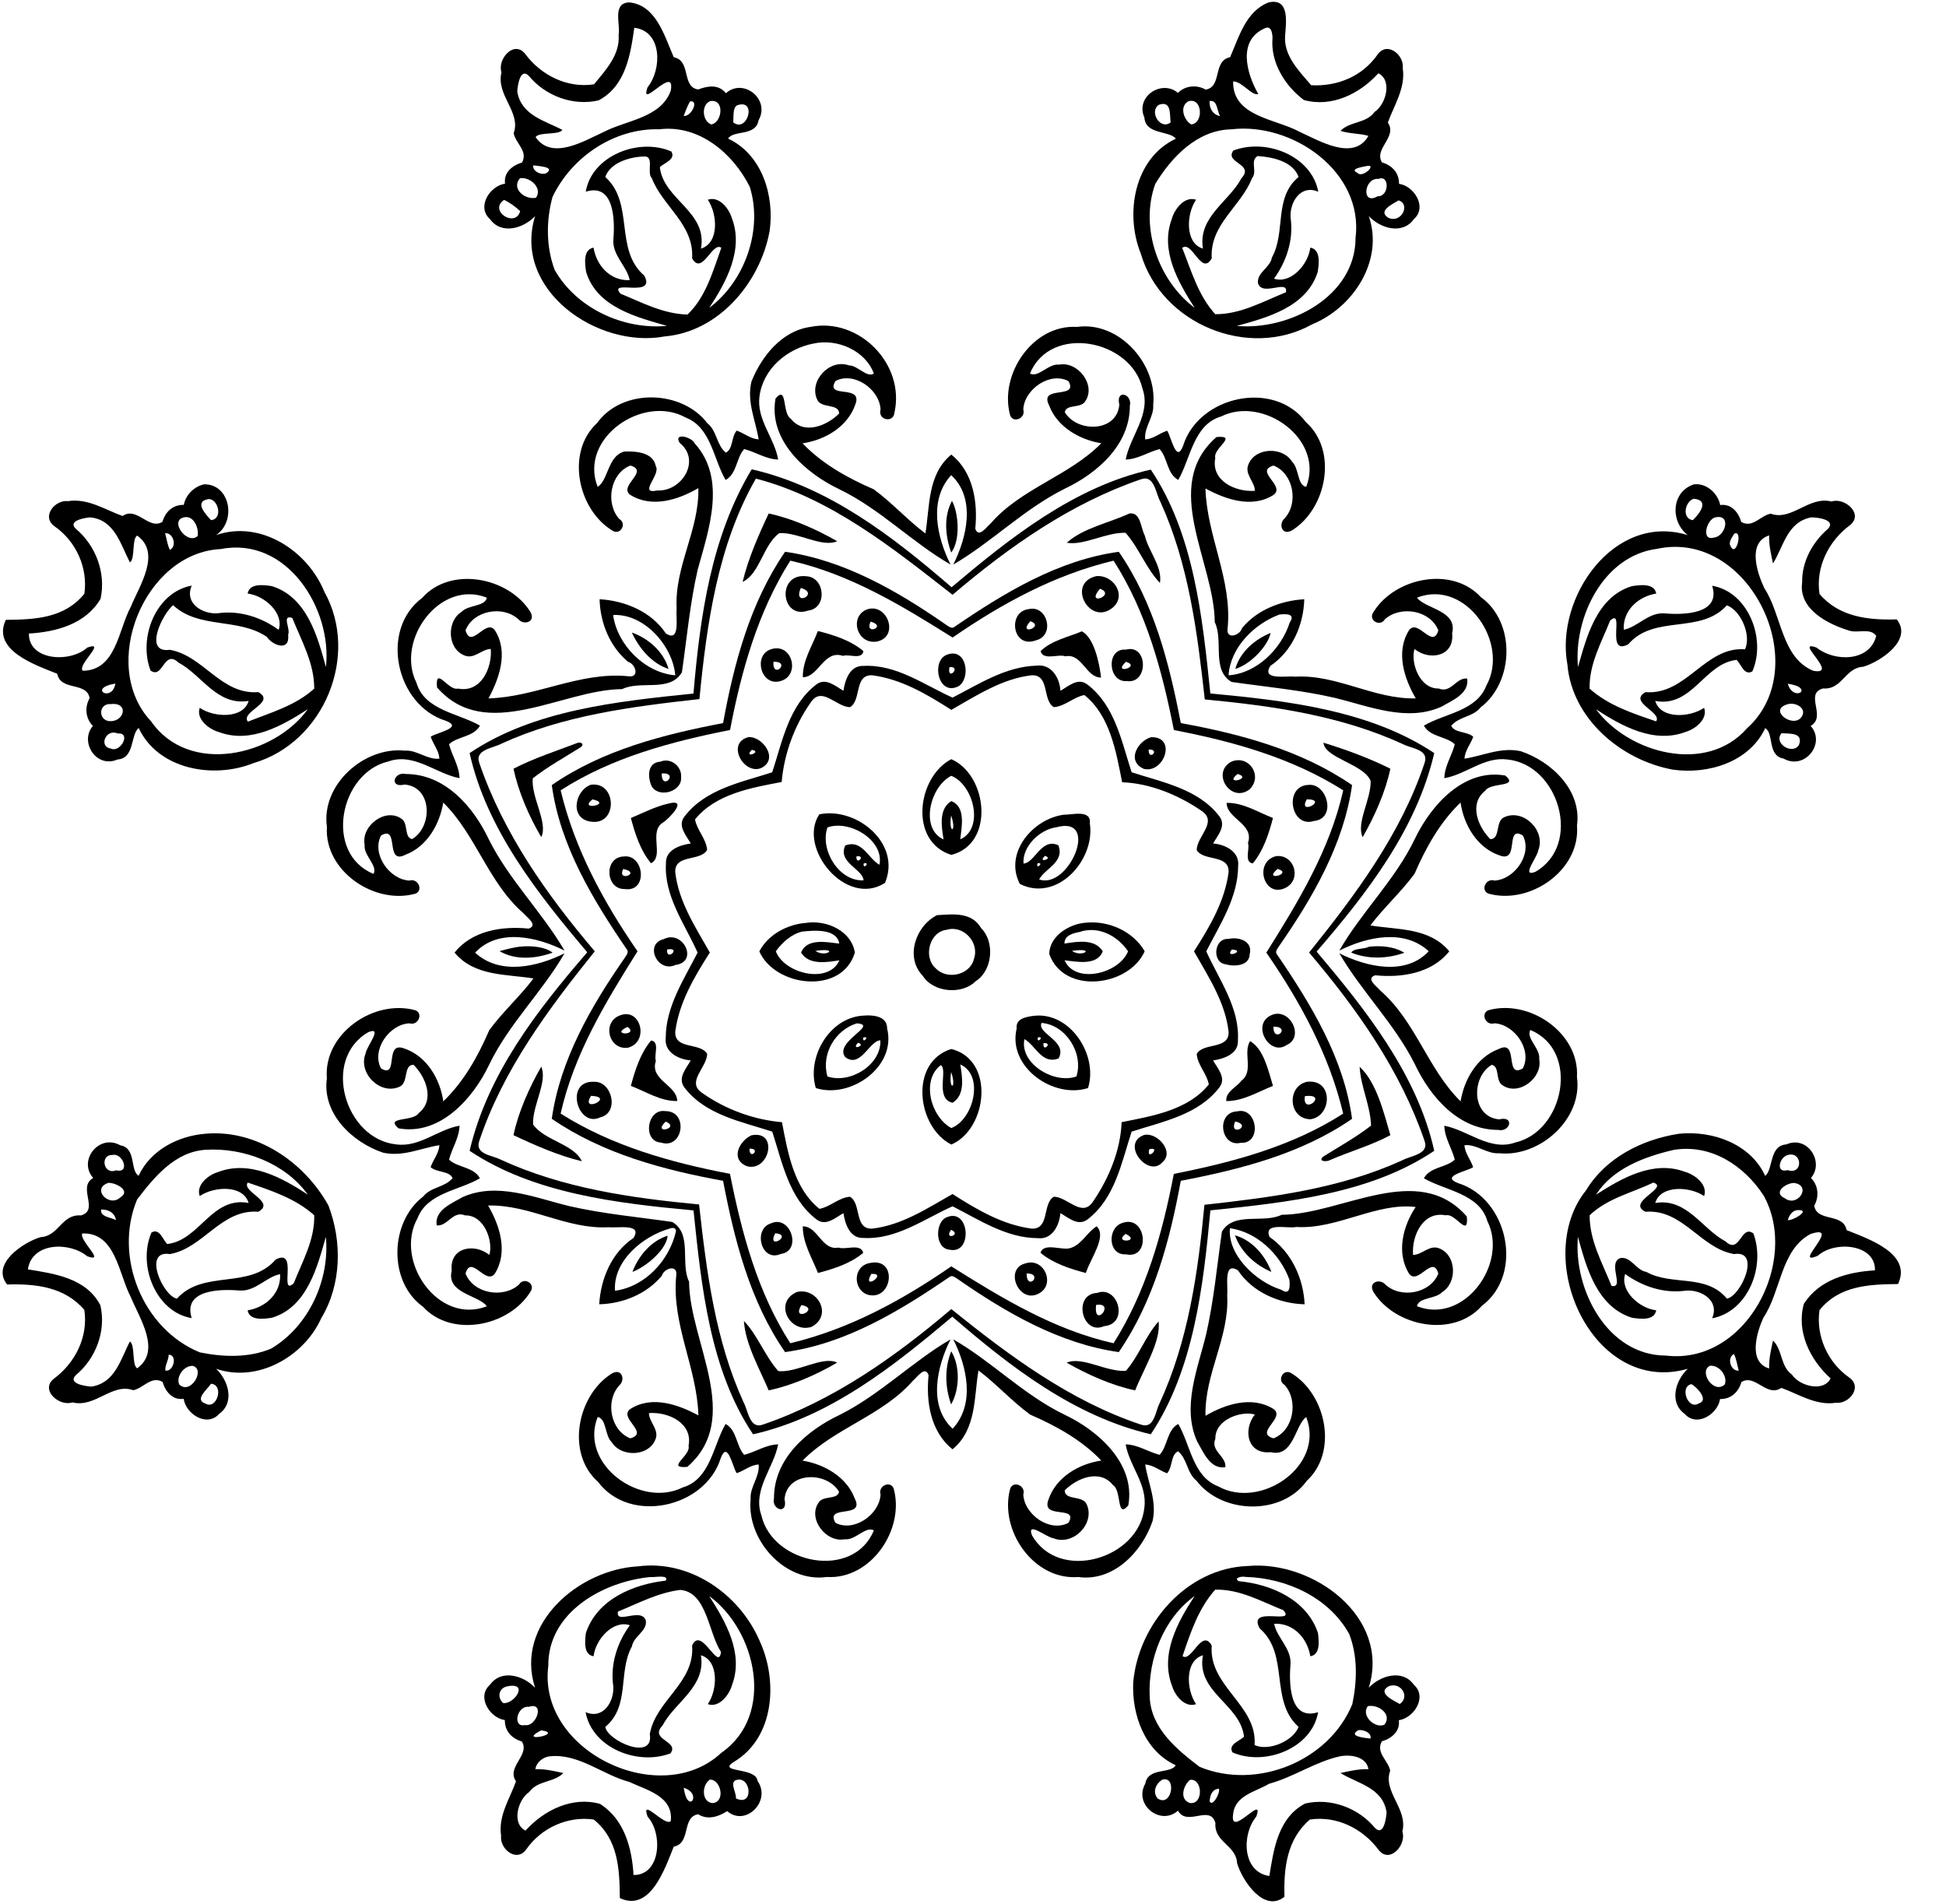 <?xml version="1.0" encoding="UTF-8"?>
<!DOCTYPE svg  PUBLIC '-//W3C//DTD SVG 1.1//EN'  'http://www.w3.org/Graphics/SVG/1.1/DTD/svg11.dtd'>
<svg width="1062pt" height="1039pt" version="1.1" viewBox="0 0 1062 1039" xmlns="http://www.w3.org/2000/svg">
<path d="m343.36 1.31c14.69 1.33 19.35 18.52 24.33 29.92 9.64 1.83 4.16 16.42 13.38 17.59 5.32-2.05 11.17-2.88 15.08 2.06 9.43-8.51 24.39 3.2 17.81 14.79-1.46 8.9-13.81 5.15-16.59 9.98 18.61 8.72 25.38 31.31 22.64 50.41-5.13 28.18-27.79 55.06-57.35 57.55-36.44 6.81-83.07-25.34-70.64-65.65-6.31 6.68-18.38 10.32-24.62 1.63-7.45-6.67-0.09-18.13 8.22-19.36-0.86-6.13 4.05-10.01 9.24-11.52 3.5-6.21-3.49-10.42-4.53-16.02 4.16-11.51-9.77-20.78-6.65-33.19-2.42-7.17 6.8-17.77 12.9-10.12 8.71 11.76 23.02 18.86 37.59 16.64 6.37-7.76 14.27-16.16 13.44-26.96 1.09-5.81-3.66-17.39 5.75-17.75m2.8 13.85c-2.06 14.48-4.64 31.79-19.47 39.62-13.97 3.25-29.09-2.45-38.13-13.41-4.78-4.69-6.1 5.75-6.27 8.55 2.09 13.06 15.17 15.96 24.64 20.98-1.94 2.98-12.88 0.94-14.64 3.95 8.88 12.81 26.34 2.14 37.06-2.78 12.44-6.49 31.31-7.65 36.68-22.51 2.9-15.1-17.44 11.21-12.61-1.95 7.83-9.64 8.15-30.64-7.26-32.45m30.4 40.18c-1.4 2.53-2.45 5.22-3.43 7.93 4.17 0.53 8.57-8.84 3.43-7.93m10.9-0.13c-4.92 2.17-4.17 10.94 0.73 12.71 6.1-1.13 7.41-14.24-0.73-12.71m14.91 2.22c-2.62 1.23-1.91 6.34-2.24 9.32 7.68 6.19 13.25-13.01 2.24-9.32m-42.46 13.12c-24.61-0.73-48.01 15.08-58.4 36.99-3.5 12.83-3.52 27.15 1.18 39.71 11.9 21.07 37.65 32.82 61.32 30.59-15.48-4.5-38.24-9.86-44.14-29.44-0.67-4.41-1.78-12.21 4.05-13.26 1.54 9.72 9.17 18.31 19.73 17.72-1.43-7.61-9.7-13.58-8.9-22.4 0.84-10.31 0.51-30.74-15.08-25.85 3.24-19.51 28.79-29.72 46.72-21.94 2.55 4.44-3.9 6.11-6.28 8.6 2 17.73 26.19 24.19 22.42 44.41 10-3.02 9.11-18.77 3.75-26.68 6-2.15 11.44 4.56 13.04 9.81 6.75 17.34-2.98 35.06-12.25 49.18 19.33-14.4 29.46-42.54 22.11-66.04-9.11-18.24-27.68-34.04-49.27-31.4m-8.78 14.86c-7.96 0.32-18.14 3.49-20.81 11.18 16.1 14.42 4.73 39.55 21.26 53.78 6.86 12.72-20.31 1.63-12.92 9.91 11.81 4.85 23.26 11.02 36.52 11.38 10.11-9.56 13.95-23.9 18.47-36.44-4.91-3.63-10.48 15.46-15.93 5.78 1.15-18.54-16.03-28.32-22-43.78-3.07-3.01 1.87-12.48-4.59-11.81m-60.09 4.82c-0.61 3.36 4.71 5.62 7.23 4.2 4.88-3.49-4.55-3.75-7.23-4.2m-7.26 7.02c-4.99 5.74 2.8 12 8.73 10.65 3.72-5.29-3.23-11.49-8.73-10.65m-8.7 11.82c-8.69 6 6.35 15.54 8.79 6.12-2.64-2.41-5.54-4.61-8.79-6.12z"/>
<path d="m692.43 1.3c11.43-2.51 9.45 10.94 8.91 17.99-0.96 11.05 7.63 19.49 14.23 27.22 14.21 0.78 27.96-4.84 36.21-16.73 5.27-7.46 14.64 0.27 13.74 7.35 1.69 10.89-4.76 20.33-8.12 29.76 5.41 7.9-7.82 14.24-3.2 21.74 5.43 1.62 9.34 5.53 9.29 11.69 8.1 1.09 15.62 12.64 8.11 19.27-6.24 8.69-18.33 5.06-24.61-1.65 8.4 24.29-8.59 50-30.94 59.07-34.82 19.44-82.36-0.31-93.49-38.66-8.76-21.71-3.67-51.93 19.15-62.67-3.55-4.53-16.53-2.04-17.18-11.55-5.1-11.6 9.68-20.91 18.31-13.43 3.92-3.96 10.07-4.65 15.14-1.8 9.13-1.46 3.71-15.79 13.33-17.67 4.81-11 8.6-25.17 21.12-29.93m-1.91 14.03c-15.53 6.54-10.11 24.99-3.83 35.98-3.43 1.22-8.69-6.81-13.73-6.91-0.4 19.24 23.05 20.38 36.07 27.43 10.78 4.89 29.74 16.42 37.75 2.35-3.75-1.34-10.46-1.14-15.23-2.77 5.11-5.27 14.03-3.95 18.58-10.3 6.35-4.19 9.76-17.42 2.07-21.11-10.04 11.16-25.47 18.8-40.64 14.58-10.25-7.67-18.22-20.41-17.12-33.64 0.04-2.31-0.53-7.08-3.92-5.61m-42.05 39.97c-4.98 2.87-2.4 10.27 1.61 12.6 6.91-0.56 6.22-15.04-1.61-12.6m11.65-0.14c-0.29 3.88 1.75 7.46 5.75 8.2-1.8-2.61-1.32-9.09-5.75-8.2m-27.68 2.03c-5.57 3.65 0.82 14.07 6.41 9.6-0.61-4.18 0.64-12.07-6.41-9.6m39.55 13.39c-18.57 0.37-32.61 15.05-41.57 29.9-8.5 23.74 1.81 52.81 21.55 67.52-8.99-14-18.91-31.22-12.52-48.4 1.46-5.46 7.03-12.77 13.28-10.59-5.38 7.77-6.1 23.8 3.75 26.67-2.8-17.35 14.21-25.51 20.97-38.35 7.49-7.94-9.43-8.35-4.34-15.2 18.19-6.85 42.75 3.11 46.32 22.51-9.58-4.16-15.69 5.67-15.12 14.15 1.77 12.04-2.27 23.96-9.04 33.29 8.97 3.02 18.68-7.51 19.8-16.93 5.84 1.03 4.72 8.84 4.06 13.25-6.11 19.37-28.08 25.02-44.18 29.47 28.49 2.56 64.75-15.91 64.82-48 4.56-36.19-34.55-63.26-67.78-59.29m14.35 14.59c-4.4 2.45 0.04 8.54-3.06 12.05-5.97 15.46-23.16 25.23-21.99 43.78-5.68 9.92-10.57-9.91-16.13-5.73 4.97 12.43 8.67 25.89 18.04 36.21 13.84 0.09 26.13-6.98 38.56-11.96 1.47-7.43-12.85 2.59-15.23-4.94-0.77-5.85 6.72-8.47 7.59-14.05 7.79-13.99 0.79-32.51 14.56-43.95-2.98-8.37-13.91-10.88-22.34-11.41m59.31 5.49c-2.26 0.44-9.39 1.56-4.95 3.62 2.82 3.4 11.28-5.09 4.95-3.62m6.66 6.99c-7.95-0.83-9.58 14.74-0.47 9.46 6.29 0.37 6.65-11.97 0.47-9.46m10.96 11.72c-3.23 1.98-11.56 5.7-5.7 9.44 7.14 3.42 12.39-7.33 5.7-9.44z"/>
<path d="m442.26 178.4c26.58-5.39 51.9 20.42 45.84 46.97-0.49 5.5-9.19 4.04-7.55-1.96-0.6-11.1-14.62-20.81-24.61-15.47-5.93 9.97 15.16 1.48 10.87 12.71-4.18 12.26-16.56 19.49-28.84 21.28 10.63 11.15 24.73 19 38.83 25.08 10 7.32 18.38 16.71 28.22 24.11 2.47-14.51 0.98-32.17 14.13-43.04 12.01 9.51 14.55 25.94 13.09 40.45 1.85 5.34 6.08-0.93 8.42-2.9 16.76-19.25 42.73-25.8 60.36-43.73-11.89-1.94-24.1-8.92-28.46-20.62-5.91-11.46 16.44-3.06 10.5-13.32-9.96-5.25-24 4.34-24.62 15.46 1.47 4.72-5.29 7.75-7.12 3.35-6.29-22.29 12.29-49.87 36.44-48.37 22.96-3.26 43.88 20.3 41.59 42.45 0.52 6.7-5.02 12.09-4.39 18.93 4.45-0.19 7.89-3.43 12.01-4.73 2.3 3.53 4.91 18.09 8.68 8.25 8.43-27.24 49.6-36.27 67.01-12.96 17.62 15.58 11.36 47.23-7.5 59.05-5.52 3.24-7.52-3.35-4.28-6.31 8.03-8.46 5.02-24.83-5.89-29.02-10.71 3.07 6.79 11.1 0.01 16.02-11.84 7.59-26.43 2.28-37.14-3.5 0.76 26.22 14.74 49.74 12.09 76.4-0.91 6.22 6.71 3.93 7.88-0.21 8.21-10.01 21.21-15 33.95-15.75-0.34 14.01-6.63 28.42-18.47 36.35-5.17 8.1 8.5 5.32 13.52 5.9 22.95-1.29 42.83 12.4 65.8 11.85-6.3-10.78-11.08-25.28-3.72-37.11 4.92-6.81 12.96 10.71 16.03 0-4.25-10.99-20.53-13.77-29.14-6.07-2.62 4.47-9.49 0.47-6.18-4.02 11.62-18.72 42.8-25.19 58.52-8.06 19.1 13.68 18.23 46.23-0.13 60.2-4.14 5.24-11.86 4.92-16.02 10.04 1.92 4.04 8.61 2.91 12.01 5.96-1.41 4.07-4.57 7.53-4.77 11.97 10.36-1.62 19.91-6.48 30.75-4.06 16.78 5.65 33.31 21.3 30.64 40.55 1.95 24.48-25.76 43.45-48.35 37.14-4.43-1.78-1.43-8.62 3.32-7.11 11.09-0.6 20.81-14.62 15.47-24.61-9.97-5.93-1.48 15.16-12.71 10.87-12.26-4.18-19.49-16.56-21.28-28.84-11.15 10.63-19 24.73-25.08 38.83-7.32 10-16.71 18.38-24.11 28.22 14.5 2.47 32.17 0.98 43.04 14.13-9.51 12.01-25.94 14.55-40.45 13.09-5.35 1.85 0.93 6.08 2.9 8.42 19.24 16.76 25.8 42.73 43.73 60.36 1.94-11.89 8.92-24.1 20.62-28.46 11.45-5.91 3.06 16.44 13.32 10.5 5.25-9.96-4.35-24-15.46-24.62-4.74 1.47-7.75-5.29-3.35-7.12 22.29-6.29 49.86 12.29 48.37 36.44 3.25 22.96-20.3 43.88-42.45 41.59-6.71 0.52-12.1-5.02-18.93-4.39 0.19 4.45 3.43 7.89 4.73 12.01-3.54 2.3-18.1 4.91-8.25 8.68 27.24 8.43 36.27 49.6 12.96 67.01-15.58 17.62-47.23 11.36-59.05-7.5-3.26-5.52 3.36-7.52 6.31-4.28 8.46 8.03 24.83 5.02 29.02-5.89-3.07-10.71-11.1 6.79-16.02 0.01-7.03-11.47-3.25-26 3.67-36.3-21.5-2.63-42.7 12.27-65.2 10.89-4.46 1.1-18.06-2.84-14.55 5.44 11.88 8.21 18.47 22.46 19.14 36.75-14.02-0.34-28.42-6.63-36.35-18.47-8.1-5.17-5.33 8.5-5.9 13.52 1.29 22.95-12.4 42.83-11.85 65.8 10.78-6.3 25.28-11.08 37.11-3.72 6.8 4.92-10.71 12.96 0 16.03 10.98-4.25 13.77-20.53 6.07-29.14-4.47-2.62-0.49-9.49 4.02-6.18 18.72 11.62 25.19 42.8 8.06 58.52-13.68 19.1-46.23 18.23-60.2-0.13-5.24-4.14-4.92-11.86-10.04-16.02-4.04 1.92-2.91 8.61-5.96 12.01-4.07-1.41-7.53-4.57-11.97-4.77 1.62 10.36 6.48 19.91 4.06 30.75-5.65 16.78-21.3 33.31-40.55 30.64-24.48 1.95-43.45-25.76-37.14-48.35 1.78-4.43 8.61-1.43 7.11 3.32 0.59 11.09 14.61 20.81 24.61 15.47 5.93-9.97-15.16-1.48-10.87-12.71 4.18-12.26 16.56-19.49 28.84-21.28-10.63-11.15-24.73-19-38.83-25.08-10-7.32-18.39-16.71-28.22-24.11-2.47 14.5-0.98 32.17-14.13 43.04-12.01-9.51-14.56-25.94-13.09-40.45-1.86-5.35-6.08 0.93-8.42 2.9-16.76 19.24-42.73 25.8-60.36 43.73 11.88 1.94 24.1 8.92 28.46 20.62 5.9 11.45-16.44 3.06-10.5 13.32 9.96 5.25 23.99-4.35 24.62-15.46-1.48-4.74 5.29-7.75 7.12-3.35 6.29 22.29-12.29 49.86-36.44 48.37-22.96 3.25-43.88-20.3-41.59-42.45-0.53-6.71 5.02-12.1 4.39-18.93-4.46 0.19-7.9 3.43-12.01 4.73-2.32-3.54-4.92-18.1-8.68-8.25-8.43 27.24-49.6 36.27-67.01 12.96-17.62-15.58-11.36-47.23 7.5-59.05 5.5-3.26 7.53 3.36 4.28 6.31-8.03 8.46-5.03 24.83 5.89 29.02 10.71-3.07-6.79-11.1-0.01-16.02 11.84-7.59 26.43-2.28 37.14 3.5-0.76-26.23-14.74-49.74-12.09-76.4 0.91-6.22-6.72-3.93-7.88 0.21-8.26 9.97-21.3 15.24-34.15 15.55 0.79-13.9 6.79-28.27 18.67-36.15 5.16-8.1-8.51-5.33-13.52-5.9-22.95 1.29-42.84-12.4-65.8-11.85 6.3 10.78 11.08 25.28 3.72 37.11-4.92 6.8-12.96-10.71-16.03 0 4.24 10.98 20.53 13.77 29.14 6.07 2.62-4.47 9.48-0.49 6.18 4.02-11.62 18.72-42.81 25.19-58.52 8.06-19.1-13.68-18.23-46.23 0.13-60.2 4.14-5.24 11.86-4.92 16.02-10.04-1.92-4.04-8.62-2.91-12.01-5.96 1.4-4.07 4.56-7.53 4.77-11.97-10.36 1.62-19.91 6.48-30.75 4.06-16.78-5.65-33.31-21.3-30.64-40.55-1.95-24.48 25.76-43.45 48.35-37.14 4.43 1.78 1.42 8.61-3.32 7.11-11.1 0.59-20.81 14.61-15.47 24.61 9.97 5.93 1.48-15.16 12.71-10.87 12.26 4.18 19.49 16.56 21.28 28.84 11.15-10.63 19-24.73 25.08-38.83 7.32-10 16.71-18.39 24.11-28.22-14.51-2.47-32.17-0.98-43.04-14.13 9.51-12.01 25.94-14.56 40.45-13.09 5.34-1.86-0.93-6.08-2.9-8.42-19.25-16.76-25.8-42.73-43.73-60.36-1.94 11.88-8.92 24.1-20.62 28.46-11.46 5.9-3.06-16.44-13.32-10.5-5.25 9.96 4.34 23.99 15.46 24.62 4.72-1.48 7.75 5.29 3.35 7.12-22.29 6.29-49.87-12.29-48.37-36.44-3.26-22.96 20.3-43.88 42.45-41.59 6.7-0.53 12.09 5.02 18.93 4.39-0.19-4.46-3.43-7.9-4.73-12.01 3.53-2.32 18.09-4.92 8.25-8.68-27.24-8.43-36.27-49.6-12.96-67.01 15.58-17.62 47.23-11.36 59.05 7.5 3.24 5.5-3.35 7.53-6.31 4.28-8.46-8.03-24.83-5.03-29.02 5.89 3.07 10.71 11.1-6.79 16.02-0.01 7.59 11.84 2.28 26.43-3.5 37.14 26.22-0.76 49.74-14.74 76.4-12.09 6.22 0.91 3.93-6.72-0.21-7.88-9.97-8.26-15.25-21.3-15.55-34.15 13.9 0.79 28.27 6.79 36.15 18.67 8.1 5.16 5.32-8.51 5.9-13.52-1.29-22.95 12.4-42.84 11.85-65.8-10.78 6.3-25.28 11.08-37.11 3.72-6.81-4.92 10.71-12.96 0-16.03-10.99 4.24-13.77 20.53-6.07 29.14 4.47 2.62 0.47 9.48-4.02 6.18-18.72-11.62-25.19-42.81-8.06-58.52 13.68-19.1 46.23-18.23 60.2 0.13 5.24 4.14 4.92 11.86 10.04 16.02 4.04-1.92 2.91-8.62 5.96-12.01 4.07 1.4 7.53 4.56 11.97 4.77-1.75-10.6-6.57-20.46-3.94-31.56 5.58-13.84 16.53-27.6 32.17-29.81m1.65 9.09c-14.57 2.81-27.53 13.89-29.45 28.93-1.62 12.68 8.22 22.57 10.21 34.36-6.6-0.15-12.3-4.13-18.5-5.71-4.43 4.64-3.89 13.43-10.18 16.85-6.69-11.32-7.86-28.7-21.83-34.07-23.1-12.89-58.43 11.19-48 37.86 5.91-3.75 5.43-16.82 14.51-19.3 6.37-0.21 15.77 0.33 17.23 7.99 2.87 4.64-10.05 15.57 0.85 13.26 13.31 0.69 24.04-16.38 12.21-25.95-3.69-5.83 6.54-3.35 8.13 0.22 17.54 19.3 7.79 46.88 1.69 68.85-4.23 18.47-5.93 37.41-8.62 56.08-6.58 11.18-22.53 4.25-32.64 9.21-32.85 0.21-74.33 29.65-101.03-0.96-1-12.15 6.19 2.13 11.46 0.66 12.55 2.48 18.72-11.27 17.89-21.62-5.26 0.13-9.25 6.12-14.88 3.33-8.89-3.94-9.19-18.65-1.02-23.59 3.63-3.94 12.75-2.74 13.77-7.72-25.81-10.17-49.96 23.38-38.43 46.42 4.43 15.14 22.91 16.57 34.64 23.4-3.42 6.29-12.21 5.75-16.85 10.18 1.58 6.2 5.56 11.9 5.71 18.5-12.86-2.42-24.82-14.08-38.75-9.15-26.72 6.16-35.41 50.21-8.19 61.38 2.5-4.52-5.62-10.15-4.84-15.93-2.04-10.19 11.27-20.41 20.08-14.17 3.89 2.4 1.35 10.33 5.85 11.1 11.22-6.62 11.17-28.41-4.08-29.76-8.67 2.1-5.93-7.26 0.59-5.75 21.42-0.02 36.9 17.82 45.39 35.78 10.98 22 29.19 39.82 41.25 60.58-14.9-7.48-36.21-12.4-48.78 1.14 13.53 12.47 33.94 7.78 48.78 0.36-11.95 20.84-30.44 38.55-41.1 60.73-8.83 18.6-26.9 38.84-49.49 34.78-7.73-6.57 8.08-3.5 10.99-8.3 9.03-7.12 3.97-19.64-2.81-26.41-5.8 0.1-2.43 10-7.79 12.07-10.39 4.6-22.68-7.52-18.33-18.26 0.33-3.54 9.66-14.75 1.64-11.68-26.03 14.77-12.86 58.66 15.23 61.36 12.68 1.62 22.57-8.22 34.36-10.21-0.15 6.59-4.13 12.3-5.71 18.5 4.64 4.43 13.43 3.89 16.85 10.18-11.32 6.69-28.7 7.86-34.07 21.83-12.89 23.1 11.19 58.43 37.86 48-4.49-6.14-22.26-6.93-19.19-19.43-1.34-12.7 12.26-15.21 20.54-8.59 2.21-7.25-2.63-21.82-13.24-21.55-6.68-2.85-9.59 6.19-15.51 5.43-1.24-8.33 8.3-11.98 13.98-15.33 18.9-8.58 39.75 0.31 58.49 4.85 18.47 4.23 37.41 5.93 56.08 8.62 11.18 6.58 4.25 22.52 9.21 32.64 0.21 32.85 29.65 74.33-0.96 101.03-12.15 1 2.13-6.19 0.66-11.46 2.48-12.56-11.27-18.72-21.62-17.89 0.13 5.26 6.12 9.24 3.33 14.88-3.94 8.89-18.65 9.18-23.59 1.02-3.94-3.64-2.74-12.76-7.72-13.77-10.17 25.81 23.38 49.96 46.42 38.43 15.14-4.43 16.57-22.92 23.4-34.64 6.29 3.41 5.75 12.21 10.18 16.85 6.2-1.58 11.9-5.57 18.5-5.71-2.42 12.86-14.08 24.82-9.15 38.75 6.16 26.72 50.21 35.41 61.38 8.19-4.52-2.51-10.15 5.62-15.93 4.84-10.19 2.04-20.41-11.27-14.17-20.08 2.4-3.91 10.33-1.36 11.1-5.85-6.62-11.23-28.41-11.18-29.76 4.08 2.1 8.66-7.26 5.92-5.75-0.59-0.02-21.42 17.82-36.9 35.78-45.39 22-10.98 39.82-29.19 60.58-41.25-7.48 14.9-12.4 36.21 1.14 48.78 12.47-13.53 7.78-33.94 0.36-48.78 20.84 11.94 38.55 30.44 60.73 41.1 18.6 8.83 38.84 26.9 34.78 49.49-6.57 7.72-3.5-8.08-8.3-10.99-7.12-9.03-19.64-3.98-26.41 2.81 0.1 5.79 10 2.42 12.07 7.79 4.6 10.39-7.52 22.68-18.26 18.33-3.54-0.35-14.75-9.66-11.68-1.64 14.77 26.02 58.66 12.86 61.36-15.23 1.62-12.68-8.22-22.57-10.21-34.36 6.59 0.14 12.3 4.13 18.5 5.71 4.43-4.64 3.89-13.44 10.18-16.85 6.69 11.32 7.86 28.7 21.83 34.07 23.1 12.89 58.43-11.19 48-37.86-6.14 4.49-6.93 22.26-19.43 19.19-12.7 1.34-15.21-12.27-8.59-20.54-7.25-2.21-21.82 2.63-21.55 13.24-2.85 6.67 6.19 9.59 5.43 15.51-8.33 1.24-11.98-8.3-15.33-13.98-8.58-18.91 0.31-39.75 4.85-58.49 4.23-18.48 5.93-37.41 8.62-56.08 6.58-11.18 22.52-4.25 32.64-9.21 32.85-0.21 74.33-29.65 101.03 0.96 1 12.14-6.19-2.13-11.46-0.66-12.56-2.49-18.72 11.26-17.89 21.62 5.26-0.14 9.24-6.13 14.88-3.33 8.89 3.94 9.18 18.64 1.02 23.59-3.64 3.94-12.76 2.73-13.77 7.72 25.81 10.17 49.96-23.38 38.43-46.42-4.43-15.14-22.92-16.58-34.64-23.4 3.41-6.29 12.21-5.75 16.85-10.18-1.58-6.2-5.57-11.91-5.71-18.5 12.86 2.42 24.82 14.08 38.75 9.15 26.72-6.16 35.41-50.21 8.19-61.38-2.51 4.51 5.62 10.15 4.84 15.93 2.04 10.19-11.27 20.4-20.08 14.17-3.91-2.42-1.36-10.34-5.85-11.1-11.23 6.62-11.18 28.4 4.08 29.76 8.66-2.1 5.92 7.25-0.59 5.75-21.42 0.02-36.9-17.83-45.39-35.78-10.98-22-29.19-39.82-41.25-60.58 14.9 7.48 36.21 12.4 48.78-1.14-13.53-12.47-33.94-7.78-48.78-0.36 11.94-20.84 30.44-38.55 41.1-60.73 8.83-18.6 26.9-38.84 49.49-34.78 7.72 6.57-8.08 3.49-10.99 8.3-9.03 7.12-3.98 19.64 2.81 26.41 5.79-0.11 2.42-10.01 7.79-12.07 10.39-4.61 22.68 7.51 18.33 18.26-0.35 3.52-9.66 14.75-1.64 11.68 26.02-14.77 12.86-58.66-15.23-61.36-12.68-1.62-22.57 8.22-34.36 10.21 0.14-6.6 4.13-12.3 5.71-18.5-4.64-4.43-13.44-3.89-16.85-10.18 11.32-6.69 28.7-7.86 34.07-21.83 12.89-23.1-11.19-58.43-37.86-48 4.49 6.13 22.26 6.93 19.19 19.43 1.34 12.7-12.27 15.2-20.54 8.59-2.21 7.25 2.63 21.81 13.24 21.55 6.67 2.84 9.59-6.2 15.51-5.43 1.24 8.33-8.3 11.97-13.98 15.33-18.91 8.58-39.75-0.31-58.49-4.85-18.48-4.23-37.41-5.93-56.08-8.62-11.18-6.58-4.25-22.53-9.21-32.64-0.21-32.85-29.65-74.33 0.96-101.03 12.14-1-2.13 6.19-0.66 11.46-2.49 12.55 11.26 18.72 21.62 17.89-0.14-5.26-6.13-9.25-3.33-14.88 3.94-8.89 18.64-9.19 23.59-1.02 3.94 3.63 2.73 12.75 7.72 13.77 10.17-25.81-23.38-49.96-46.42-38.43-15.14 4.43-16.58 22.91-23.4 34.64-6.29-3.42-5.75-12.21-10.18-16.85-6.2 1.58-11.91 5.56-18.5 5.71 2.42-12.86 14.08-24.82 9.15-38.75-6.16-26.72-50.21-35.41-61.38-8.19 4.51 2.5 10.15-5.62 15.93-4.84 10.19-2.04 20.4 11.27 14.17 20.08-2.42 3.89-10.34 1.35-11.1 5.85 6.62 11.22 28.4 11.17 29.76-4.08-2.1-8.67 7.25-5.93 5.75 0.59 0.02 21.42-17.83 36.9-35.78 45.39-22 10.98-39.82 29.19-60.58 41.25 7.48-14.9 12.4-36.21-1.14-48.78-12.47 13.53-7.78 33.94-0.36 48.78-20.84-11.95-38.55-30.44-60.73-41.1-18.6-8.83-38.84-26.9-34.78-49.49 6.57-7.73 3.49 8.08 8.3 10.99 7.12 9.03 19.64 3.97 26.41-2.81-0.11-5.8-10.01-2.43-12.07-7.79-4.48-10.01 6.86-22.26 17.41-18.48 4.81-0.02 9.84 7.01 13.6 4.43-4.72-12.7-20.18-19.22-32.98-16.34m-109.31 148.13c2.28 16.47 17.46 31.58 33.93 32.91-1.39-16.06-16.96-33.79-33.93-32.91m363.7-0.29c-13.93 5.18-26.84 18.07-27.83 33.2 15.4-1.05 28.73-14.34 33.38-28.79 3.59-5.3-2.82-4.61-5.55-4.41m-332.84 335.13c-14.65 4.18-30.9 17.55-29.84 33.94 16.44-2.19 29.68-16.57 33.26-32.4 0.3-2.06-2.06-2.15-3.42-1.54m305.77-0.21c-1.44 14.3 13.89 29.24 28.03 33.6 5.28 3.59 4.62-2.82 4.41-5.55-5.11-13.91-17.59-25.9-32.44-28.05z"/>
<path d="m410.23 256.11c42.19 9.65 77.05 36.71 109.07 64.36 31.36-26.43 66.7-54.8 108.72-64.19 23.49 34.92 28.19 80.37 32.5 122.17 41.84 3.9 87.24 9.18 122.2 32.53-9.81 41.87-36.71 76.48-64.19 108.32 26.43 31.36 54.8 66.7 64.19 108.72-34.92 23.49-80.37 28.19-122.17 32.5-3.9 41.84-9.18 87.24-32.53 122.2-41.87-9.81-76.49-36.71-108.32-64.19-31.36 26.43-66.7 54.8-108.72 64.19-23.49-34.92-28.19-80.37-32.5-122.17-41.84-3.9-87.24-9.18-122.2-32.53 9.81-41.87 36.71-76.49 64.19-108.32-26.43-31.36-54.8-66.7-64.19-108.72 34.92-23.49 80.37-28.19 122.17-32.5 3.62-42.24 9.61-85.46 31.78-122.37m2.28 5.08c-20.76 36.16-26.81 79.05-30.81 120.32-36.75 4.08-73.94 8.78-107.9 24.25-4.59 2.56-14.93 3.24-12.22 10.63 13.15 38.45 36.85 71.99 63.01 102.77-25.2 31.34-50.1 64.64-63.01 103.42-2.64 7.42 7.09 7.85 11.62 10.24 34.04 15.68 71.25 20.97 108.31 24.48 4.08 36.75 8.78 73.94 24.25 107.9 2.56 4.59 3.24 14.92 10.63 12.22 38.45-13.15 71.99-36.85 102.77-63.01 31.34 25.2 64.64 50.1 103.42 63.01 7.42 2.64 7.85-7.09 10.24-11.62 15.68-34.04 20.97-71.25 24.48-108.31 36.75-4.08 73.94-8.78 107.9-24.25 4.59-2.57 14.92-3.25 12.22-10.63-13.15-38.45-36.85-71.99-63.01-102.77 25.2-31.34 50.1-64.64 63.01-103.42 2.64-7.43-7.09-7.86-11.62-10.24-34.04-15.68-71.25-20.97-108.31-24.48-4.08-36.75-8.78-73.94-24.25-107.9-2.57-4.59-3.25-14.93-10.63-12.22-38.45 13.15-71.99 36.85-102.77 63.01-32.46-25.36-66.59-52.86-107.33-63.4z"/>
<path d="m111.4 264.3c14.17-0.17 17.84 20.03 6.54 27.71 24.29-8.4 50 8.59 59.07 30.94 19.44 34.82-0.31 82.36-38.66 93.49-21.71 8.76-51.93 3.67-62.67-19.15-4.53 3.54-2.04 16.53-11.55 17.18-11.6 5.09-20.91-9.68-13.43-18.31-3.96-3.93-4.65-10.07-1.8-15.14-1.46-9.14-15.79-3.72-17.67-13.33-11.62-4.72-35.92-12.69-28.06-29.42 15.68-0.17 31.95-0.75 42.87-14.24 2.02-14.03-4.42-28.55-16.26-36.81-7.46-5.28 0.27-14.64 7.35-13.74 10.89-1.69 20.33 4.76 29.76 8.12 7.9-5.41 14.24 7.81 21.74 3.2 1.62-5.43 5.53-9.35 11.69-9.29 1-5.37 5.52-10 11.08-11.21m2.66 8.04c-8.39 1.11-2.21 8 1.12 11.51 6.47-0.61 4.13-11.22-1.12-11.51m-64.93 10.01c-2.57 0.21-12.47 1.72-7.77 6.21 10.94 9.13 16.56 24.16 13.53 38.2-8.13 13.91-24.47 18.14-39.11 18.98-0.25 14.82 22.46 16.15 31.83 7.68 11.02-4-5.71 9.52-2.43 12.64 18.23-0.17 19.39-22.36 26.17-34.85 4.63-11.34 16.89-29.39 3.5-38.92-3.01 1.76-0.97 12.7-3.95 14.64-5.01-9.59-8.29-23.37-21.77-24.58m51.26-0.01c-8.18 1.73 1.7 15.34 7.47 10.19 0.8-4.36-2.19-11.47-7.47-10.19m-10.3 8.66c0.95 3.16 1.12 6.14 2.67 9.12 4.05-2.26 1.68-9.54-2.67-9.12m30.39 8.64c-41.85 2-66.68 63.57-38.07 93.97 20.65 29.77 66.96 19.07 85.59-6.58-14 8.99-31.22 18.91-48.4 12.52-5.46-1.47-12.77-7.04-10.59-13.28 7.77 5.38 23.8 6.1 26.67-3.75-17.35 2.8-25.51-14.21-38.35-20.97-7.94-7.5-8.35 9.43-15.2 4.34-6.85-18.19 3.11-42.75 22.51-46.32-4.16 9.58 5.67 15.68 14.15 15.12 12.04-1.77 23.96 2.26 33.29 9.04 3.02-8.98-7.51-18.68-16.93-19.8 1.03-5.85 8.84-4.72 13.25-4.06 19.37 6.11 25.02 28.08 29.47 44.18 3.56-31.89-21.41-71.48-57.39-64.41m-26.01 30.63c-5.79 4.7-16.45 26.39-1.8 24.35 18.42 3.2 27.93 24.66 48.33 23.09 9.92 5.68-9.91 10.56-5.73 16.13 12.43-4.97 25.89-8.67 36.21-18.04 0.09-13.84-6.98-26.13-11.96-38.56-6.06-1.98-0.82 5.88-2.27 9.13 1.06 9.58-8.6 5.82-11.67 1.15-15.64-10.56-37.02-4.09-51.11-17.25m-31.5 42.78c-15.38 2.5-1.82 10.66 0 0m-2.63 11.21c-6.13-0.52-7.06 8.01-1.22 9.22 8.83 1.14 11.62-10.52 1.22-9.22m3.97 16.05c-6.55-2.92-10.66 7.22-3.82 8.2 5.29 2.5 11.28-8.93 3.82-8.2z"/>
<path d="m924.5 264.31c6.72-0.79 13.04 4.88 14.27 11.31 6.12-0.86 10.01 4.05 11.52 9.24 6.2 3.5 10.42-3.49 16.02-4.53 11.51 4.16 20.78-9.77 33.19-6.65 7.17-2.42 17.77 6.8 10.12 12.9-11.76 8.71-18.86 23.02-16.64 37.59 10.82 12.64 26.68 14.29 42.12 13.85 8.95 11.05-8.53 22.92-18.24 25.84-10.09 0.54-11.39 12.64-21.99 11.85-10.35 2.88 2.19 15.44-6.75 20.44 8.51 9.43-3.2 24.39-14.79 17.81-8.91-1.46-5.15-13.81-9.98-16.59-8.72 18.61-31.31 25.38-50.41 22.64-28.19-5.13-55.06-27.79-57.55-57.35-6.81-36.44 25.34-83.07 65.65-70.64-9.75-7.61-8.86-23.82 3.46-27.71m-0.26 7.88c-4.83 1.72-6.48 10.76-0.43 11.68 3.88-3.69 9.31-10.98 0.43-11.68m12.21 10.09c-5.08 0.63-8.42 13.32-1.05 11.06 6.05-0.45 9.62-12.63 1.05-11.06m51.86 0.08c-13.14 2.65-14.94 16-20.72 25.09-1.1-5.04-2.29-10.08-2.1-15.27-12.14 3.94-6.5 20.67-2.58 28.89 9.49 14.42 9.11 37.55 26.53 44.96 15.1 2.9-11.22-17.44 1.95-12.61 9.7 7.82 29.02 7.87 32.52-6.4-3.06-4.56-10.13-1.3-14.82-2.9-11.71-3.59-27.65-11.69-25.59-26.26-0.26-11.31 5.69-22.06 14.13-29.3 4.55-4.99-6.17-6.34-9.32-6.2m-41.87 8.89c-1.14 2.02-3.51 4.73-1.87 7.02 3.03 6.02 6.68-9.41 1.87-7.02m-42.18 8.27c-29.35 3.79-45.53 37.57-43.1 64.49 4.5-15.48 9.86-38.24 29.44-44.14 4.41-0.67 12.2-1.78 13.26 4.05-9.72 1.54-18.32 9.17-17.72 19.73 7.61-1.43 13.57-9.7 22.4-8.9 10.31 0.84 30.74 0.51 25.85-15.08 19.51 3.24 29.72 28.79 21.94 46.72-4.44 2.55-6.11-3.9-8.6-6.28-17.73 2-24.19 26.19-44.41 22.42 3.02 10 18.77 9.11 26.68 3.75 2.14 6-4.56 11.44-9.81 13.04-17.34 6.75-35.06-2.98-49.18-12.25 17.78 24.04 60.21 35.7 82.42 10.37 37.3-33.56 1.54-108.91-49.17-97.92m38.15 30.8c-14.42 16.1-39.55 4.73-53.78 21.26-12.72 6.86-1.63-20.31-9.91-12.92-4.75 11.95-11.53 23.73-11.21 37.15 10.41 9.28 23.68 13.53 36.27 17.84 3.62-4.91-15.46-10.48-5.78-15.93 22.39 1.76 32.46-25.04 54.33-23.38 3.53-7.75-2.2-21.09-9.92-24.02m33.23 42.81c3.24 10.56 15.17 2.12 0 0m-0.14 11.21c-10.97 3.16 3.38 13.56 7.74 6.78 3.14-4.8-3.71-8.14-7.74-6.78m-3.25 15.79c-4.62 5.57 6.01 12.04 9.51 6.41 2.54-6.99-5.22-6.05-9.51-6.41z"/>
<path d="m519.52 273.33c3.44 6.09 4.91 21.04-0.4 28.24-3.26-8.97-4.23-19.56 0.4-28.24z"/>
<path d="m419.51 280.22c12.83 2.74 25.84 8.55 37.37 15.14-8.26 3.63-21-4.89-31.52-4.44-8.79 6.11-10.69 22.29-20.09 26.63 3.08-12.8 8.62-25.41 14.24-37.33z"/>
<path d="m616.32 280.24c6.21-1.04 6.2 7.95 8.43 12.01 1.99 8.59 9.74 17.01 8.27 25.88-7.53-7.86-11.4-19.06-18.76-27.37-10.63-0.34-22.7 7.08-32.09 5.43 8.89-8.02 22.99-10.79 34.15-15.95z"/>
<path d="m428.44 301.12c32.22 4.56 61.35 21.42 87.7 39.72 1.48 0.9 3.29 2.69 4.96 1.09 27.06-18.45 56.44-36.29 89.46-40.8 19.15 27.68 27.58 60.89 33.84 93.48 32.68 5.96 65.76 14.8 93.48 33.83-4.56 32.22-21.42 61.35-39.72 87.7-0.91 1.48-2.7 3.29-1.09 4.96 18.45 27.06 36.29 56.44 40.8 89.46-27.68 19.15-60.89 27.58-93.48 33.84-5.96 32.68-14.81 65.76-33.83 93.48-32.22-4.56-61.35-21.42-87.7-39.72-1.49-0.91-3.3-2.7-4.96-1.09-27.06 18.45-56.44 36.29-89.46 40.8-19.15-27.68-27.58-60.89-33.84-93.48-32.68-5.96-65.76-14.81-93.48-33.83 4.56-32.22 21.42-61.35 39.72-87.7 0.9-1.49 2.69-3.3 1.09-4.96-18.45-27.06-36.29-56.44-40.8-89.46 27.68-19.15 60.89-27.58 93.48-33.84 5.96-32.68 14.8-65.76 33.83-93.48m2.85 4.84c-17.72 28-26.71 60.18-32.88 92.41-32.22 6.4-64.51 14.96-92.44 32.92 7.63 32.02 23.37 60.92 41.95 87.85-17.37 27.66-34.69 56.1-41.96 88.57 28 17.72 60.18 26.71 92.41 32.88 6.4 32.22 14.96 64.51 32.92 92.44 32.02-7.63 60.92-23.37 87.85-41.95 27.66 17.37 56.1 34.69 88.57 41.96 17.72-28 26.71-60.18 32.88-92.41 32.22-6.4 64.51-14.96 92.44-32.92-7.63-32.02-23.37-60.92-41.95-87.85 17.37-27.66 34.69-56.1 41.96-88.57-28-17.72-60.18-26.71-92.41-32.88-6.4-32.22-14.96-64.51-32.92-92.44-32.02 7.63-60.92 23.37-87.85 41.95-27.66-17.37-56.1-34.69-88.57-41.96z"/>
<path d="m440.09 314.48c10.2 0.51 11.62 17.49 0.89 18.74-14.88 5.19-17.36-20.66-0.89-18.74m-3.04 6.38c-4.75 10.82 10.73 3.11 0 0z"/>
<path d="m598.22 314.42c10-0.98 17.55 11.83 7.79 18.07-12.01 7.97-23.75-14.28-7.79-18.07m2.07 6.87c-8.49 10.05 9.33 3.4 0 0z"/>
<path d="m473.63 332.42c10.88-3.15 17.26 15.26 4.85 17.71-11.14 1.71-15.27-14.31-4.85-17.71m1.49 6.8c-3.7 7.97 9.47 2.67 0 0z"/>
<path d="m561.52 332.39c10.11-2.29 14.47 14.5 3.72 17.09-12.81 4.73-15.63-15.8-3.72-17.09m0.75 6.63c-7.43 8.47 8.46 2.82 0 0z"/>
<path d="m446.34 344.36c8.61 2.16 17.9 5.09 24.84 10.96-0.66 4.93-8.11 1.41-11.13 2.62-10.47-3.55-13.23 11.62-21.91 11.64-0.2-9.07 5.11-16.97 8.2-25.22z"/>
<path d="m590.44 344.53c6.6 3.56 9.48 16.89 10.45 25.23-8.28 0.07-10.35-13.42-19.51-11.59-3.74-1.47-12.15 2.51-13.48-2.87 6.19-5.91 14.88-7.53 22.54-10.77z"/>
<path d="m344.84 345.2c9 3.14 17.38 10.5 20 19.87-9.21-3.05-16.08-11.29-20-19.87z"/>
<path d="m693.42 345.43c-1.38 6.85-10.63 16.99-19.27 19.62 2.51-9.18 10.69-16.2 19.27-19.62z"/>
<path d="m420.52 354.4c11.8-4.09 16.48 14 5.65 17.22-10.96 3.39-15.28-13.91-5.65-17.22m1.56 6.73c-0.63 9.97 10.07-0.21 0 0z"/>
<path d="m614.49 354.51c12.04-3.22 12.45 18.9 0.42 17.17-10.26 0.88-11.54-18.12-0.42-17.17m-0.01 6.65c-7.93 7.33 8.71 2.68 0 0z"/>
<path d="m516.7 357.33c10.81-4.29 13.33 12.72 6.45 17.14-11.19 5.79-15.14-13.8-6.45-17.14m1.46 6.71c-1.47 8.24 6.98-0.54 0 0z"/>
<path d="m471.18 363.41c17.95-0.98 33.15 10.35 48.66 17.29 14.49-7.42 28.89-16.9 45.72-17.43 8.17-1.14 12.77 6.63 13.14 13.7 4.4-2.46 9.53-7.36 14.62-3.49 15.11 11.43 18.71 31 24.24 47.96 16.95 5.54 36.52 9.07 47.99 24.17 3.74 5.18-1 10.25-3.52 14.69 6.57 0.55 14.61 4.39 13.66 12.39-0.08 17.09-9.92 31.77-17.39 46.47 6.92 15.49 18.3 30.7 17.27 48.63 0.36 7.47-7.79 10.05-13.54 10.91 2.46 4.4 7.34 9.53 3.49 14.62-11.43 15.11-31.01 18.71-47.96 24.24-5.54 16.95-9.07 36.52-24.17 47.99-5.19 3.74-10.26-1-14.69-3.52-0.56 6.57-4.39 14.61-12.39 13.66-17.09-0.08-31.77-9.92-46.47-17.39-15.49 6.92-30.71 18.3-48.63 17.27-7.47 0.36-10.07-7.79-10.91-13.54-4.4 2.46-9.55 7.34-14.62 3.49-15.11-11.43-18.71-31.01-24.24-47.96-16.95-5.54-36.52-9.07-47.99-24.17-3.76-5.19 1-10.26 3.52-14.69-6.58-0.56-14.61-4.39-13.66-12.39 0.08-17.09 9.92-31.77 17.39-46.47-6.92-15.49-18.31-30.71-17.27-48.63-0.36-7.47 7.77-10.07 13.54-10.91-2.46-4.4-7.36-9.55-3.49-14.62 11.43-15.11 31-18.71 47.96-24.24 5.54-16.95 9.07-36.52 24.17-47.99 5.18-3.76 10.25 1 14.69 3.52 0.84-5.77 3.44-13.86 10.88-13.56m4.89 5.11c-10.09-0.55-5.82 13.73-12.19 17.39-7.51-0.01-15.46-11.91-21.52-2.43-8.86 12.6-14.47 28.01-15.77 43.27-16.6 3.18-36.04 6.46-47.29 20.45 1.09 5.95 6.18 10.59 6.6 16.64-3.63 6.44-17.93 2.13-17.38 12.23 1.86 16.11 11.14 30.11 18.87 43.76-8.46 13.21-16.79 27.29-18.87 43.1-0.55 10.09 13.73 5.8 17.39 12.19-0.01 7.5-11.91 15.46-2.43 21.52 12.6 8.86 28.01 14.46 43.27 15.77 3.18 16.6 6.46 36.04 20.45 47.29 5.95-1.09 10.59-6.19 16.64-6.6 6.44 3.62 2.13 17.93 12.23 17.38 16.11-1.86 30.11-11.15 43.76-18.87 13.21 8.46 27.29 16.79 43.1 18.87 10.09 0.55 5.8-13.74 12.19-17.39 7.5 0.01 15.46 11.91 21.52 2.43 8.57-12.55 14.93-27.96 15.46-43.13 16.71-3.32 36.27-6.52 47.6-20.59-1.09-5.95-6.19-10.6-6.6-16.64 3.62-6.45 17.93-2.13 17.38-12.23-1.86-16.11-11.15-30.11-18.87-43.76 8.46-13.22 16.79-27.29 18.87-43.1 0.55-10.09-13.74-5.82-17.39-12.19 0.01-7.51 11.91-15.46 2.43-21.52-12.55-8.57-27.96-14.93-43.13-15.46-3.32-16.71-6.52-36.27-20.59-47.6-5.95 1.09-10.6 6.18-16.64 6.6-6.45-3.63-2.13-17.93-12.23-17.38-16.11 1.86-30.11 11.14-43.76 18.87-13.22-8.46-27.29-16.79-43.1-18.87z"/>
<path d="m408.45 402.26c7.77-0.55 16.96 12.19 6.81 16.94-9.47 3.69-19.11-13.74-6.81-16.94m1.84 6.95c-4.97 5.13 6.21 0.99 0 0z"/>
<path d="m628.12 402.31c14.3-0.49 7.3 19.89-3.84 17.3-9.67-4.22-3.55-15.09 3.84-17.3m-1.25 6.72c-0.26 6.73 6.74-0.2 0 0z"/>
<path d="m315.26 405.39c2.07-0.67 3.76 0.97 1.58 2.44-8.75 5.48-17.89 10.52-26.08 16.91-1.06 10.18 8.52 24.36 4.62 32.08-6.74-11.41-12.39-24.51-15.16-37.31 11.12-5.74 23.31-9.68 35.04-14.12z"/>
<path d="m722.26 405.3c12.43 3.85 24.92 8.4 36.52 14.21-2.74 12.83-8.55 25.84-15.14 37.37-3.62-8.01 4.63-20.46 4.37-30.7-3.78-9.32-25.07-12.41-25.75-20.88z"/>
<path d="m519.14 414.3c19.89 8.61 23.94 46.29 0 52.23-23.11-7.22-18.8-42.32 0-52.23m0.02 9.08c-11.71 5.88-17.23 28.91-4.23 34.71-1.09-6.94-2.78-16.61 4.23-20.9 8.07 3.12 5.62 14.23 4.9 20.84 13.17-5.79 7.42-29.68-4.9-34.65m-0.09 21.65c-1.6 10.37 3.31 9.56 0 0z"/>
<path d="m360.42 415.66c5.57-2.4 11.81 2.56 11.26 8.43 0.78 7.82-11.97 11.67-16 5.08-2.32-4.94-2.58-13.07 4.74-13.51m0.71 6.42c-0.21 10.07 9.97-0.63 0 0z"/>
<path d="m672.13 415.6c9.71-3.86 17.32 8.21 9.63 15.31-10.35 7.52-20.96-9.46-9.63-15.31m3.28 6.77c-8.08 6.36 8.63 2.55 0 0z"/>
<path d="m322.39 428.26c14.01-1.99 14.84 21.26 1.13 20.24-12.96-0.76-10.22-16.88-1.13-20.24m0.93 7.99c-8.15 6.53 11.56 2.52 0 0z"/>
<path d="m714.36 428.33c9.95-0.82 15.29 18.55 2.56 19.73-12.69 4.02-16.55-19.54-2.56-19.73m-1.2 7.89c-5.29 9.4 12.4-0.02 0 0z"/>
<path d="m364.69 438.54c11.32-2.96 0.39 8.22-2.72 10.25-8.3 4.79 0.76 18.46-6.67 22.31-5.83-6.91-8.74-16.11-11.01-24.69 6.7-2.8 13.29-6.25 20.4-7.87z"/>
<path d="m669.42 438.14c9.09-0.17 17.04 5.1 25.29 8.27-2.28 8.61-5.21 17.82-11.03 24.77-4.93-0.67-1.46-8.11-2.62-11.13 3.54-10.47-11.62-13.23-11.64-21.91z"/>
<path d="m447.12 444.4c20.38-4.19 44.95 15.95 35.85 37.41-21.31 13.73-47.93-19.24-35.85-37.41m4.43 7.16c-4.21 12.41 6.39 29.53 19.72 28.87-0.21-6.09-14.32-9.71-9.98-19.02 9.23-3.59 12.65 7.34 18.66 10.5 2.68-13.4-16.32-24.73-28.4-20.35m15.83 15.78c-0.31 5.5 5.58-0.83 0 0m4.02 3.81c-0.82 3.99 3.98-0.86 0 0z"/>
<path d="m580.64 444.6c4.13 0.17 15.03-3.07 14.12 4.73 3.06 20.02-17.89 43.28-38.19 33.06-8.84-16.9 7.18-35.62 24.07-37.79m-3.99 6.83c-9.19 1.19-18.82 10.5-18.08 19.84 6.08-0.2 9.71-14.32 19.02-9.98 3.59 9.23-7.35 12.65-10.5 18.66 16.2 5.67 33.5-34.98 9.56-28.52m-6.38 15.67c-4.63 4.24 5.21 1.45 0 0m-4.11 4.06c-0.92 4 4-0.91 0 0z"/>
<path d="m340.4 467.4c11.17-1.43 13.5 19.69 0.5 17.77-10.46 0.25-11.56-17.36-0.5-17.77m-0.26 6.82c-3.78 7.5 10.41 2.19 0 0z"/>
<path d="m696.38 467.22c9.89-1.18 14.16 12.42 5.45 17.17-12.03 6.26-17.89-14.01-5.45-17.17m0.87 6.97c-8.64 7.18 8.94 2.64 0 0z"/>
<path d="m511.36 499.43c8.85-0.55 18.93-1.85 24.11 7.12 7.49 7.39 6.31 23.07-3.02 28.92-7.4 7.49-23.07 6.31-28.92-3.02-9.61-9.88-4.01-27.07 7.83-33.02m5.31 7.98c-9.49 1-12.97 14.97-6.05 20.99 6.05 6.54 18.85 3.82 20.92-5.2 3.11-8.92-5.82-18.54-14.87-15.79z"/>
<path d="m440.05 503.62c10.96-1.65 24.63 4.31 26.48 16.24-7.02 23.29-43.61 18.82-52.14-0.69 4.93-9.31 15.36-14.76 25.66-15.55m-2.29 4.76c-5.9 1.43-10.89 5.93-14.37 10.78 4.78 12.36 28.96 18.04 34.7 4.91-6.94 1.08-16.61 2.78-20.9-4.23 3.12-8.07 14.23-5.64 20.84-4.9-1.43-8.46-14.2-7.15-20.27-6.56m7.22 10.55c5.68 3.94 13.67-2.02 0 0z"/>
<path d="m592.05 503.58c12.59-1.43 26.2 4.43 32.65 15.56-8.64 19.39-44.23 23.89-52.09 1.43 0.16-9.65 10.6-16.16 19.44-16.99m-3.05 5.06c-3.57 0.67-8.14 1.85-8.09 6.29 6.93-1.09 16.61-2.78 20.9 4.23-3.11 8.07-14.25 5.62-20.84 4.9 5.78 13.17 29.68 7.42 34.65-4.9-5.7-8.49-16.29-14.12-26.62-10.52m-4.02 10.29c5.68 3.94 13.67-2.02 0 0z"/>
<path d="m362.22 512.5c10.6-5.32 19.24 12.45 6.39 14.1-9.72 4.54-17.25-11.45-6.39-14.1m1.82 5.66c-0.54 6.98 8.24-1.47 0 0z"/>
<path d="m670.39 512.4c5.4-1.31 13.57 1.11 11.58 8.45-0.19 6.34-8.43 6.73-13.06 5.41-7.69-0.96-6.45-14.39 1.48-13.86m1.9 5.77c-4.5 5.28 8.27 0.59 0 0z"/>
<path d="m284.28 516.58c5.68-0.59 13.3 0.14 17.29 3.3-9.21 3.34-20.23 4.3-28.98-0.82 3.85-1 7.71-2.12 11.69-2.48z"/>
<path d="m747.11 516.65c6.48-0.72 13.62-0.16 19.3 3.29-9.39 3.34-19.68 3.65-28.99-0.06 1.47-2.6 7.11-1.79 9.69-3.23z"/>
<path d="m337.94 554.28c11.9-5.04 16.61 14.51 4.68 17.5-10.36 1.3-14.17-13.51-4.68-17.5m4.51 6.12c-10.1 4.7 6.63 4.82 0 0z"/>
<path d="m468.56 554.52c5.46-0.78 15.67-1.12 15.59 6.79 5.16 20.95-20.04 38.51-38.93 32.47-4.81-16.09 6.27-36.44 23.34-39.26m-0.97 3.95c-11.81 3.66-19.55 16.76-16.03 28.98 12.41 4.21 29.53-6.39 28.87-19.72-5.91 0.12-10.85 15.6-19.19 9.13-6.26-8.4 18.67-17.56 6.35-18.39m3.57 7.69c-0.91 4 4-0.92 0 0m-2.98 2.92c-4.2 4.68 5.13 1.16 0 0z"/>
<path d="m563.66 554.43c20.13-2.84 35.82 21.26 30.12 39.35-18.94 6.03-44.02-11.5-38.95-32.5-0.64-5.34 5.03-6.3 8.83-6.85m4.75 3.81c-2.7 5.8 14.5 9.94 9.3 19.35-9.23 3.59-12.65-7.35-18.66-10.5-2.68 13.4 16.31 24.73 28.4 20.35 4.01-12.71-5.85-28.21-19.04-29.2m-2.01 7.91c-0.82 3.99 3.98-0.86 0 0m3.1 3.07c-0.77 5.59 5.5-0.35 0 0z"/>
<path d="m693.92 553.95c9.9-4.34 18.3 11.97 8.21 16.36-9.35 6.43-19.62-11.41-8.21-16.36m1.01 6.3c-0.02 9.57 10.21 0.06 0 0z"/>
<path d="m355.32 567.82c4.93 0.67 1.42 8.07 2.62 11.13-3.55 10.46 11.61 13.22 11.64 21.91-9.1 0.17-17.04-5.11-25.29-8.27 2.28-8.61 5.21-17.82 11.03-24.77z"/>
<path d="m682.22 568.17c7.48 4.34 9.87 15.91 12.49 24.42-8.29 3.28-16.3 8.33-25.47 8.3-0.49-5.14 5.64-7.59 8.31-11.19 6.83-5.15 0.63-15.19 4.67-21.53z"/>
<path d="m519.14 572.47c24.03 5.92 19.8 43.66 0.03 52.14-18.93-9.61-23.05-45.03-0.03-52.14m-5.78 8.85c-10.63 8.13-5.62 27.98 5.8 34.29 12.36-4.78 18.04-28.97 4.91-34.7 1.08 6.93 2.78 16.61-4.23 20.9-9.85-2.23-2.3-18.52-6.48-20.49m5.71 3.71c-1.6 10.37 3.31 9.56 0 0z"/>
<path d="m295.36 582.12c3.63 8.25-4.89 21-4.44 31.52 6.11 8.78 22.29 10.69 26.63 20.09-12.8-3.08-25.41-8.62-37.33-14.24 2.74-12.83 8.55-25.84 15.14-37.37z"/>
<path d="m741.99 582.2c9.19 8.31 13.22 25.03 16.79 37.29-10.37 5.59-21.99 8.8-32.81 13.53-1.85 1.18-7.01 0.86-3.81-1.85 8.75-5.48 17.89-10.53 26.08-16.91-0.39-11.03-5.62-21.1-6.25-32.06z"/>
<path d="m324.23 590.36c9.78-0.43 13.98 16.9 3.33 19.41-12.36 6.02-19.73-20.19-3.33-19.41m-1.68 7.68c-6.25 9.95 13.65 0.53 0 0z"/>
<path d="m713.28 590.36c14.63-1.7 13.64 18.96 1.84 20.45-12.09-0.22-12.99-18.04-1.84-20.45m-1.16 7.84c-1.62 11.11 13.55-1.61 0 0z"/>
<path d="m363.02 606.36c13.02-0.11 9.82 21.15-2.3 17.17-10.22-0.58-7.71-18.62 2.3-17.17m0.26 5.71c-7.84 7.57 8.55 3.51 0 0z"/>
<path d="m675.23 606.49c10.99-2.55 13.67 17.87 1.85 17.18-11.14 2.58-13.6-16.76-1.85-17.18m-1.13 5.5c-3.83 8.82 9.95 2.44 0 0z"/>
<path d="m112.05 618.71c27.82-2.51 53.97 15.39 67.16 39.1 7.56 19.71 7.21 43.13-3.88 61.54-9.36 20.92-34.74 35.44-57.37 27.63 6.68 6.3 10.32 18.38 1.63 24.62-6.67 7.45-18.13 0.09-19.36-8.22-6.13 0.86-10.01-4.06-11.52-9.24-6.21-3.51-10.42 3.49-16.02 4.53-11.51-4.16-20.78 9.76-33.19 6.65-7.17 2.42-17.77-6.81-10.12-12.9 11.76-8.71 18.86-23.03 16.64-37.59-10.82-12.65-26.68-14.29-42.12-13.85-8.96-11.06 8.53-22.92 18.24-25.84 10.09-0.55 11.39-12.64 21.99-11.85 10.35-2.88-2.2-15.44 6.75-20.44-8.51-9.43 3.2-24.39 14.79-17.81 8.9 1.45 5.15 13.81 9.98 16.59 6.53-14.02 21.5-21.72 36.4-22.92m0.15 8.76c-16.7 1.04-28.02 14.87-37.39 27.15-12.92 31.04 2.99 70.67 34.24 83.4 12.74 2.6 26.69 3.09 38.9-2.04 20.58-12.18 32.12-37.54 29.89-60.99-4.5 15.48-9.86 38.24-29.44 44.14-4.41 0.66-12.21 1.77-13.26-4.05 9.72-1.54 18.31-9.18 17.72-19.73-7.61 1.42-13.58 9.7-22.4 8.9-10.31-0.84-30.74-0.51-25.85 15.08-19.51-3.25-29.72-28.79-21.94-46.72 4.44-2.55 6.11 3.89 8.6 6.28 17.73-2 24.19-26.19 44.41-22.42-3.02-10-18.77-9.11-26.68-3.75-2.15-6 4.56-11.45 9.81-13.04 17.34-6.75 35.06 2.98 49.18 12.25-12.22-17.03-35-25.78-55.79-24.46m-50.96 2.85c-6.71-0.2-4.94 11.12 2.15 8.33 7.9 2 3.63-9.83-2.15-8.33m-2.12 15.2c-9.51 3.15 0.42 13.59 6.43 8.01 6.27-3.67-2.37-8.22-6.43-8.01m76.1-0.17c-3.63 4.9 15.46 10.47 5.78 15.93-20.39-1.55-29.91 19.89-48.33 23.1-15.07-2.39-3.65 23.14 3.92 24.3 14.42-16.1 39.55-4.73 53.78-21.26 12.72-6.86 1.63 20.31 9.91 12.92 4.74-11.96 11.53-23.73 11.21-37.15-10.41-9.29-23.68-13.53-36.27-17.84m-80.07 14.71c-0.45 4.2 5.35 4.15 8.12 5.81-0.56-4.11-4.31-5.95-8.12-5.81m-10.28 13.07c-1.7 3.95 13.29 16.25 2.74 12.45-9.67-8.06-30.26-7.7-32.39 7.15 14.25 2.31 31.8 4.65 39.56 19.58 3.25 13.97-2.45 29.09-13.41 38.13-4.69 4.78 5.75 6.09 8.55 6.27 13.06-2.09 15.96-15.17 20.98-24.64 2.98 1.94 0.94 12.88 3.95 14.64 13.39-9.53 1.13-27.58-3.49-38.92-6.58-12.41-8.22-35.44-26.49-34.66m47.19 66.15c-0.02 3.07-2.07 5.64-1.83 8.68 4.46 0.84 6.83-8.6 1.83-8.68m13.05 6.09c-4.93-0.1-9.16 6.12-7.28 10.2 6.28 5.9 14.52-8.47 7.28-10.2m10.08 9.76c-2.02 3.04-9.29 8.67-3.17 10.79 6.27 3.76 10.56-10.07 3.17-10.79z"/>
<path d="m916.09 618.74c18.23-1.96 39.22 5.38 47.23 22.97 4.52-3.55 2.04-16.53 11.55-17.18 11.6-5.1 20.91 9.68 13.43 18.31 3.95 3.92 4.64 10.07 1.8 15.14 1.46 9.13 15.78 3.71 17.67 13.33 11.61 4.72 35.92 12.69 28.06 29.42-15.68 0.17-31.95 0.75-42.87 14.24-2.03 14.03 4.42 28.55 16.26 36.81 7.45 5.27-0.27 14.64-7.35 13.74-10.9 1.69-20.33-4.76-29.76-8.12-7.9 5.41-14.25-7.82-21.74-3.2-1.62 5.43-5.54 9.34-11.69 9.29-1.09 8.1-12.64 15.62-19.27 8.11-8.69-6.24-5.06-18.33 1.65-24.61-51.69 14.78-85.5-60.07-55.48-97.43 10.69-17.73 30.56-27.72 50.51-30.82m-2.78 8.8c-15.9 3.72-33.19 10.13-42.31 24.43 14-8.99 31.22-18.91 48.4-12.52 5.46 1.46 12.77 7.03 10.59 13.28-7.77-5.38-23.8-6.1-26.67 3.75 17.35-2.8 25.51 14.21 38.35 20.97 7.93 7.49 8.35-9.43 15.2-4.34 6.85 18.19-3.12 42.75-22.51 46.32 4.15-9.58-5.67-15.69-14.15-15.12-12.05 1.77-23.96-2.27-33.29-9.04-3.02 8.97 7.5 18.68 16.93 19.8-1.03 5.84-8.85 4.72-13.25 4.06-19.37-6.11-25.02-28.08-29.47-44.18-2.56 28.49 15.91 64.75 48 64.82 43.74 5.23 73.14-51.44 53.39-87.26-10.77-16.59-28.95-28.36-49.21-24.97m62.95 2.64c-5.16 0.62-7.67 10.34-0.73 8.39 8.57 2.71 8.05-9.91 0.73-8.39m-74 15.18c-11.71 5.66-24.92 8.5-34.74 17.84-0.09 13.84 6.98 26.13 11.96 38.56 7.43 1.47-2.6-12.85 4.94-15.23 5.84-0.77 8.46 6.72 14.05 7.59 13.99 7.79 32.5 0.79 43.95 14.56 7.56-1.16 18.98-26.7 3.91-24.3-18.42-3.21-27.93-24.66-48.33-23.09-10.88-5.21 13.31-13.15 4.26-15.93m76.98 0.21c-4.5-0.13-12.12 5.28-5.13 8.38 6.78 5.09 14.82-6.76 5.13-8.38m2.21 14.79c-3.25-0.01-4.98 2.72-5.81 5.51 2.94 0.27 12.62-5.51 5.81-5.51m6.51 13.11c-16.27 8.79-15.99 31.34-25.65 45.68-3.56 7.89-8.56 24.15 3.18 27.67-0.19-5.19 1-10.23 2.1-15.27 5.26 5.11 3.95 14.03 10.3 18.58 4.18 6.35 17.42 9.76 21.11 2.07-11.16-10.04-18.8-25.47-14.58-40.64 8.5-13.41 24.34-17.45 38.8-18.3 0.43-14.39-21.89-16.33-31.13-8.01-14.65 6.42 13.94-17.91-4.13-11.78m-41.72 65.41c-4.05 2.26-1.68 9.54 2.67 9.12-0.94-3.14-1.17-6.19-2.67-9.12m-13.06 6.46c-6.36 3.1 2.11 15.76 8.05 10.2 1.78-4.21-2.78-10.77-8.05-10.2m-10.06 10.02c-6.72 1.27-1.96 14.28 3.86 10.56 6.1-1.82-1.28-9.15-3.86-10.56z"/>
<path d="m410.1 619.56c14.88-2.97 9.92 20.02-2.35 16.91-9.37-3.54-4.52-13.77 2.35-16.91m-1.07 7.31c-0.2 6.74 6.73-0.26 0 0z"/>
<path d="m624.3 619.4c7.17-1.77 16.9 9.2 10.02 14.92-7.68 8.69-22.98-10.14-10.02-14.92m2.89 7.79c-1.83 6.97 6.97-1.83 0 0z"/>
<path d="m516.65 664.29c12.65-5.36 14.34 20.57 1.5 17.68-8.04-0.64-7.95-15.14-1.5-17.68m2.41 6.84c-4.39 5.97 6.23 2.82 0 0z"/>
<path d="m420.6 667.67c10.89-5.08 17.31 15.08 5.51 16.64-10.75 4.75-15.3-13.5-5.51-16.64m2.45 5.36c-4.95 9.72 10.23 0.78 0 0z"/>
<path d="m612.15 667.52c13.55-5.26 16.19 20 2.3 16.99-9.7 0.64-10.3-14.1-2.3-16.99m2.18 5.84c-7.29 5.38 8.93 4.33 0 0z"/>
<path d="m438.11 669.24c8.27-0.07 10.35 13.42 19.51 11.59 3.71 1.44 12.15-2.51 13.48 2.87-6.91 5.83-16.11 8.74-24.69 11.01-3.28-8.29-8.33-16.3-8.3-25.47z"/>
<path d="m598.48 669.22c5.79 5.5-3.34 17.43-5.89 25.49-8.61-2.28-17.82-5.21-24.77-11.03 2.01-6.02 12.12-0.8 16.73-2.72 5.83-1.95 8.75-8.51 13.93-11.74z"/>
<path d="m364.34 674.36c-0.5 7.28-11.16 16.64-19.18 19.75 3.23-8.67 10.12-16.92 19.18-19.75z"/>
<path d="m673.95 674.15c9.42 2.6 16.56 11.08 19.89 19.96-8.79-3.74-16.64-10.82-19.89-19.96z"/>
<path d="m474.53 689.29c15.72-3.45 12.56 20.91-0.88 17.29-8.2-2.61-8.36-15.48 0.88-17.29m0.97 5.9c-5.57 9.84 9.54-0.56 0 0z"/>
<path d="m559.82 689.41c10.18-3.18 16.43 11.86 6.95 16.57-10.88 5.72-19.05-13.87-6.95-16.57m0.43 5.52c0.06 10.21 9.57-0.02 0 0z"/>
<path d="m434.87 705.07c11.18-2.7 19.88 12.57 8.1 19-11.89 3.9-21.12-13.26-8.1-19m2.47 7.14c-5.89 9.91 10.99 1.97 0 0z"/>
<path d="m598.78 705.57c11.48-4.34 17.55 16.99 3.74 18.15-12.03 5.35-17.33-17.49-3.74-18.15m-0.58 6.55c-1.61 13.55 11.11-1.62 0 0z"/>
<path d="m405.98 720.87c7.53 7.86 11.4 19.06 18.76 27.37 10.18 1.05 24.36-8.52 32.08-4.62-11.41 6.74-24.51 12.39-37.31 15.16-5.11-12.07-12.7-25.15-13.53-37.91z"/>
<path d="m632.26 721.16c1.52 10.56-8.19 25.97-12.77 37.62-12.83-2.74-25.84-8.55-37.37-15.14 8.5-3.64 21.52 5.17 32.32 4.47 7.12-8.18 10.65-18.94 17.82-26.95z"/>
<path d="m519.12 737.42c4.77 7.66 4.8 20.56-0.06 28.99-3.34-9.39-3.66-19.68 0.06-28.99z"/>
<path d="m348.14 854.8c28.36-3.72 55.43 15.12 66.41 40.65 10.03 21.62 8.29 52.74-14.02 66.04-9.67 6.07 12.16 2.77 12.86 10.36 7.78 11.04-6.52 25.25-16.54 16.52-4.45 2.88-10.4 5.11-15.83 1.73-9.14 1.46-3.72 15.78-13.33 17.67-4.72 11.61-12.69 35.92-29.42 28.06-0.17-15.68-0.75-31.95-14.24-42.87-14.03-2.03-28.55 4.42-36.81 16.26-5.28 7.45-14.64-0.27-13.74-7.35-1.69-10.9 4.76-20.33 8.12-29.76-5.41-7.9 7.81-14.25 3.2-21.74-5.43-1.62-9.35-5.54-9.29-11.69-8.1-1.09-15.62-12.64-8.11-19.27 6.24-8.69 18.32-5.06 24.61 1.65-11.32-34.78 24-64.56 56.13-66.26m6.67 5.84c-25.77 2.5-55.89 19.3-55.58 48.49-6.02 46.6 61.2 78.47 94.38 47.46 29.77-20.65 19.07-66.96-6.58-85.59 8.99 14 18.91 31.22 12.52 48.4-1.47 5.46-7.04 12.77-13.28 10.59 5.38-7.77 6.1-23.8-3.75-26.67 2.8 17.35-14.21 25.51-20.97 38.35-7.5 7.93 9.43 8.35 4.34 15.2-18.19 6.85-42.75-3.12-46.32-22.51 9.58 4.15 15.68-5.67 15.12-14.15-1.77-12.05 2.26-23.96 9.04-33.29-8.98-3.02-18.68 7.5-19.8 16.93-5.66-0.91-4.67-8.29-4.22-12.57 6.03-18.43 25.9-26.74 43.63-28.68 1.93-3.48-6.24-1.7-8.53-1.96m16.41 7.01c-12.33 1.59-22.75 7.25-33.98 11.83-1.47 7.43 12.85-2.6 15.23 4.94 0.77 5.84-6.73 8.46-7.59 14.05-7.79 13.99-0.79 32.5-14.56 43.95 1.16 7.56 26.69 18.98 24.3 3.91 3.2-18.42 24.66-27.93 23.09-48.33 5.02-11.11 14.39 14.59 15.76 3.53-6.98-10.79-7.71-32.71-22.25-33.88m-94.54 52.66c-4.57 1.01-5.47 6.13-2.06 9.08 5.96 0.87 14.51-11.68 2.06-9.08m11.91 11.15c-6.4-0.86-9.21 11.45-2.1 9.97 6.19 1.16 11.14-12.93 2.1-9.97m6.79 12.81c-14.05 7.22 13.04 1.96 0 0m4.79 14.17c-3.68 0.3-7.53 3.34-7.99 7.05 5.19-0.19 10.23 1 15.27 2.1-5.12 5.26-14.03 3.95-18.58 10.3-6.36 4.18-9.76 17.42-2.07 21.11 10.04-11.16 25.47-18.8 40.64-14.58 13.4 8.5 17.45 24.34 18.3 38.8 14.82 0.24 16.15-22.46 7.68-31.83-4-11.02 9.52 5.71 12.64 2.43 1.54-13.66-13.26-16.89-22.59-21.38-14.64-3.86-27.51-15.56-43.3-14m87.29 12.73c-4.61 2.84-4.72 12.49 1.57 12.82 7.08-0.88 4.31-12.94-1.57-12.82m14.88 0.1c-4.82 0.81-0.17 7.39-0.75 10.13 9.82 4.79 8.4-11.77 0.75-10.13m-29.21 4.37c2.12 15.17 10.56 3.24 0 0z"/>
<path d="m681.05 854.6c35.31-3.2 77.97 27.77 65.93 66.44 6.3-6.68 18.38-10.32 24.62-1.63 7.45 6.67 0.09 18.13-8.22 19.36 0.86 6.12-4.06 10.01-9.24 11.52-3.51 6.2 3.49 10.42 4.53 16.02-4.16 11.51 9.76 20.78 6.65 33.19 2.42 7.17-6.81 17.77-12.9 10.12-8.71-11.76-23.03-18.86-37.59-16.64-12.65 10.82-14.29 26.68-13.85 42.12-11.06 8.95-22.92-8.53-25.84-18.24-0.55-10.09-12.64-11.39-11.85-21.99-2.88-10.35-15.44 2.19-20.44-6.75-9.43 8.51-24.39-3.2-17.81-14.79 1.45-8.91 13.81-5.15 16.59-9.98-17.03-7.88-24.02-27.59-23.2-45.28 2.87-32.06 29.43-62.38 62.62-63.47m-1.33 5.96c-2.47-0.58-6.8 0.79-3.52 2.35 17.61 1.65 37.15 10.2 43.09 28.37 0.45 4.28 1.42 11.65-4.21 12.58-1.54-9.72-9.18-18.32-19.73-17.72 1.42 7.61 9.7 13.57 8.9 22.4-0.84 10.31-0.51 30.74 15.08 25.85-3.25 19.51-28.79 29.72-46.72 21.94-2.55-4.44 3.89-6.11 6.28-8.6-2-17.73-26.19-24.19-22.42-44.41-10 3.02-9.11 18.77-3.75 26.68-6 2.14-11.45-4.56-13.04-9.81-6.75-17.34 2.98-35.06 12.25-49.18-16.8 12.04-25.59 34.48-24.49 55 0.59 17.05 14.7 28.68 27.18 38.18 31.04 12.92 70.67-2.99 83.4-34.24 2.59-12.52 3-26.12-1.71-38.2-11.07-20.1-34.4-30.58-56.59-31.19m-16.53 6.95c-9.29 10.41-13.53 23.68-17.84 36.27 4.9 3.62 10.47-15.46 15.93-5.78-1.77 22.39 25.04 32.46 23.38 54.33 7.75 3.53 21.08-2.2 24.02-9.92-16.1-14.42-4.73-39.55-21.26-53.78-6.86-12.72 20.31-1.63 12.92-9.91-11.96-4.75-23.73-11.53-37.15-11.21m94.52 52.79c-6.26 3.63 2.87 7.74 6.21 9.63 5.9-4.25 0.26-12.37-6.21-9.63m-11.22 10.8c-4.06 5.22 4.18 12.54 9.08 10.07 4.38-5.78-3.59-11.25-9.08-10.07m-5.1 13.07c-6.14 3.37 3.47 4.31 6.57 4.6 0.63-3.33-4.04-4.93-6.57-4.6m-10.09 14.28c-13.66 3.04-25.27 11.33-38.75 15.01-7.32 4.41-18.68 6.27-19.62 16.76-1.86 13.34 17.41-11.82 12.65 1.17-8.06 9.67-7.7 30.25 7.15 32.39 2.31-14.25 4.65-31.8 19.58-39.56 13.97-3.25 29.09 2.45 38.13 13.41 4.78 4.69 6.09-5.76 6.27-8.55-2.02-13.61-15.9-15.7-25.16-21.49 5.04-1.1 10.08-2.29 15.27-2.1-1.18-6.92-9.69-8.13-15.52-7.04m-96.91 12.72c-3.59 2.16-5.59 6.65-2.68 10.26 7.73 5.28 10.7-12.3 2.68-10.26m15.01 0.17c-3.61 3-5.9 10.48-0.2 12.57 7.74 1.34 7.24-13.66 0.2-12.57m15.01 4.94c-3.23 0.62-4.11 3.94-4.27 6.77 2.12 3.92 7.26-8.33 4.27-6.77z"/>
</svg>
